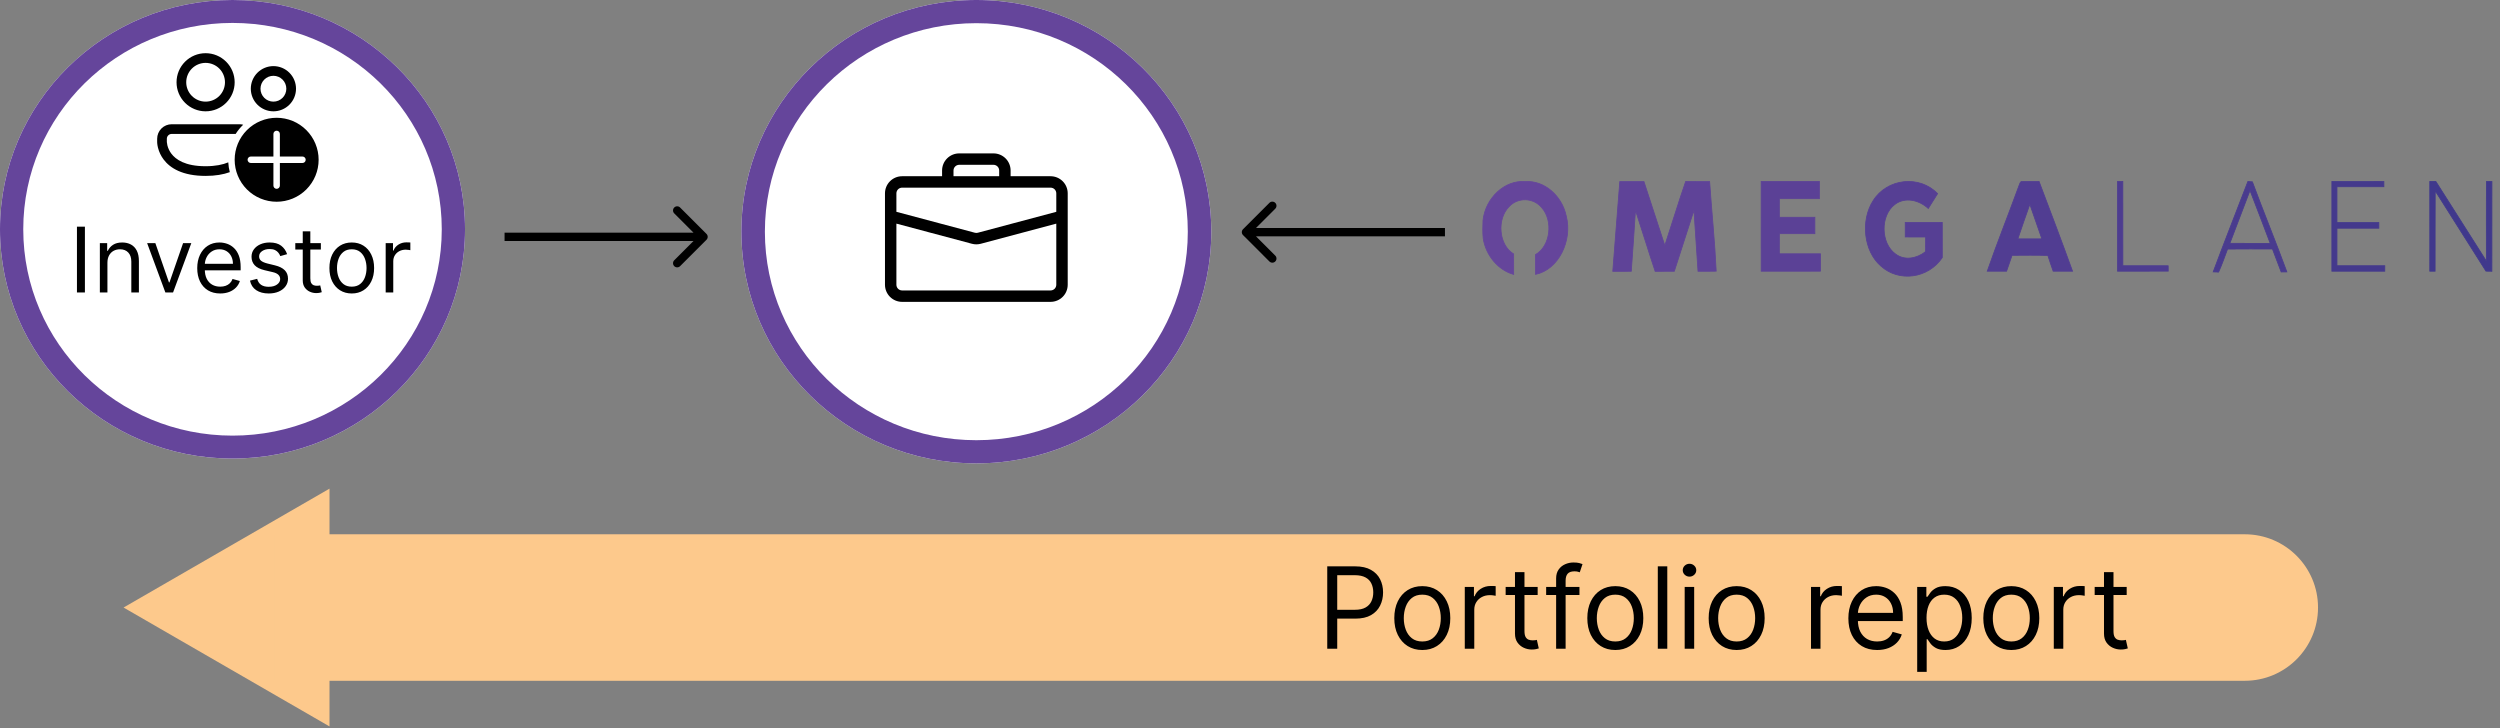 <?xml version="1.0" encoding="UTF-8"?>
<svg xmlns="http://www.w3.org/2000/svg" width="309" height="90" viewBox="0 0 309 90" fill="none">
  <rect x="0" y="0" width="309" height="90" fill="#808080" stroke="none"/>
  <path d="M87.322 29.635C87.522 29.435 87.522 29.11 87.322 28.91L84.061 25.649C83.86 25.449 83.536 25.449 83.336 25.649C83.136 25.85 83.136 26.174 83.336 26.374L86.234 29.273L83.336 32.171C83.136 32.371 83.136 32.696 83.336 32.896C83.536 33.096 83.86 33.096 84.061 32.896L87.322 29.635ZM62.364 29.785L86.959 29.785L86.959 28.76L62.364 28.76L62.364 29.785Z" fill="black"></path>
  <path d="M153.638 28.332C153.438 28.533 153.438 28.857 153.638 29.057L156.899 32.318C157.099 32.518 157.423 32.518 157.623 32.318C157.823 32.118 157.823 31.794 157.623 31.593L154.725 28.695L157.623 25.796C157.823 25.596 157.823 25.272 157.623 25.072C157.423 24.872 157.099 24.872 156.899 25.072L153.638 28.332ZM178.596 28.182L154 28.182L154 29.207L178.596 29.207L178.596 28.182Z" fill="black"></path>
  <path d="M183.299 27.239C183.603 24.446 186.03 22.215 188.522 22.447C190.826 22.261 193.061 24.174 193.587 26.694C194.391 29.741 192.618 33.346 189.793 33.913C189.786 33.099 189.791 32.285 189.788 31.472C191.636 30.419 191.994 27.322 190.576 25.681C189.544 24.417 187.613 24.35 186.517 25.543C184.989 27.09 185.239 30.29 187.087 31.392C187.098 32.234 187.095 33.075 187.09 33.918C185.218 33.401 183.66 31.617 183.321 29.467C183.25 28.727 183.27 27.979 183.299 27.239Z" fill="#65459B" stroke="#65459B" stroke-width="0.099"></path>
  <path d="M200.205 22.445C201.2 22.439 202.195 22.443 203.192 22.443C204.065 25.07 204.89 27.716 205.771 30.339C206.641 27.709 207.442 25.046 208.347 22.43C209.336 22.46 210.323 22.432 211.31 22.447C211.563 26.138 211.954 29.818 212.122 33.515C211.372 33.543 210.624 33.526 209.874 33.526C209.71 31.015 209.537 28.506 209.372 25.996C208.547 28.5 207.774 31.026 206.945 33.53C206.156 33.53 205.365 33.526 204.576 33.534C203.74 31.033 202.972 28.502 202.145 25.998C201.972 28.509 201.824 31.022 201.628 33.532C200.865 33.53 200.102 33.526 199.339 33.534C199.619 29.837 199.924 26.142 200.205 22.445Z" fill="#5F4398" stroke="#5F4398" stroke-width="0.099"></path>
  <path d="M217.68 22.433C220.077 22.429 222.476 22.429 224.873 22.433C224.875 23.14 224.876 23.847 224.873 24.554C223.224 24.558 221.576 24.554 219.927 24.558C219.927 25.323 219.927 26.089 219.929 26.855C221.391 26.859 222.853 26.855 224.317 26.857C224.319 27.533 224.319 28.206 224.317 28.882C222.853 28.884 221.391 28.88 219.929 28.884C219.925 29.711 219.927 30.539 219.927 31.366C221.62 31.369 223.313 31.366 225.005 31.369C225.005 32.084 225.007 32.8 225.004 33.516C222.563 33.52 220.123 33.516 217.682 33.518C217.677 29.823 217.682 26.128 217.68 22.433Z" fill="#5B4196" stroke="#5B4196" stroke-width="0.099"></path>
  <path d="M231.512 24.814C233.265 22.018 237.278 21.624 239.484 23.938C239.11 24.553 238.719 25.157 238.337 25.766C237.198 24.721 235.461 24.293 234.187 25.278C232.383 26.65 232.458 30.091 234.286 31.396C235.419 32.254 236.94 31.947 238.005 31.1C238.012 30.498 238.015 29.898 238.009 29.296C237.169 29.285 236.327 29.292 235.486 29.288C235.481 28.69 235.481 28.093 235.486 27.495C237.012 27.493 238.538 27.495 240.063 27.493C240.066 28.942 240.063 30.389 240.066 31.836C238.322 34.423 234.708 34.911 232.471 32.876C230.339 31.026 229.958 27.247 231.512 24.814Z" fill="#563F94" stroke="#563F94" stroke-width="0.099"></path>
  <path d="M249.811 22.443C250.55 22.412 251.29 22.45 252.029 22.43C253.424 26.118 254.823 29.807 256.166 33.519C255.367 33.524 254.57 33.524 253.771 33.517C253.55 32.871 253.316 32.23 253.114 31.576C251.64 31.523 250.164 31.555 248.689 31.56C248.468 32.215 248.244 32.871 248.011 33.521C247.215 33.523 246.419 33.526 245.624 33.519C246.851 29.988 248.241 26.526 249.519 23.017C249.609 22.826 249.646 22.574 249.811 22.443ZM249.405 29.524C250.393 29.524 251.383 29.527 252.372 29.522C251.878 28.099 251.39 26.674 250.887 25.254C250.388 26.676 249.883 28.093 249.405 29.524Z" fill="#513D92" stroke="#513D92" stroke-width="0.099"></path>
  <path d="M261.725 22.43C261.942 22.434 262.163 22.434 262.383 22.432C262.387 25.902 262.382 29.375 262.385 32.845C264.251 32.852 266.119 32.845 267.985 32.849C267.986 33.014 267.99 33.346 267.991 33.511C265.903 33.528 263.815 33.511 261.726 33.519C261.721 29.824 261.725 26.127 261.725 22.43Z" fill="#4D3C90" stroke="#4D3C90" stroke-width="0.099"></path>
  <path d="M277.838 22.43C278.024 22.445 278.209 22.46 278.397 22.476C279.774 26.206 281.287 29.872 282.657 33.605C282.421 33.607 282.186 33.611 281.953 33.616C281.593 32.67 281.234 31.722 280.874 30.776C279.024 30.779 277.175 30.759 275.327 30.785C274.961 31.735 274.64 32.711 274.22 33.631C273.995 33.62 273.771 33.613 273.549 33.605C274.941 29.864 276.412 26.157 277.838 22.43ZM278.101 23.542C277.274 25.722 276.439 27.898 275.611 30.078C277.274 30.091 278.938 30.078 280.601 30.085C279.771 27.904 278.948 25.716 278.101 23.542Z" fill="#493B8E" stroke="#493B8E" stroke-width="0.099"></path>
  <path d="M288.22 22.43C290.362 22.432 292.505 22.427 294.648 22.434C294.648 22.596 294.647 22.916 294.647 23.078C292.714 23.082 290.781 23.073 288.849 23.082C288.848 24.557 288.848 26.03 288.849 27.504C290.573 27.512 292.297 27.506 294.023 27.508C294.021 27.742 294.023 27.976 294.026 28.208C292.3 28.204 290.575 28.204 288.849 28.208C288.846 29.754 288.848 31.299 288.849 32.843C290.82 32.853 292.79 32.843 294.761 32.847C294.758 33.072 294.758 33.296 294.758 33.519C292.578 33.517 290.398 33.521 288.219 33.519C288.214 29.822 288.212 26.127 288.22 22.43Z" fill="#44398C" stroke="#44398C" stroke-width="0.099"></path>
  <path d="M300.32 22.434C300.569 22.436 300.819 22.438 301.072 22.434C303.162 25.705 305.224 29.001 307.317 32.273C307.325 28.992 307.294 25.709 307.332 22.43C307.552 22.434 307.776 22.436 308 22.436C307.997 26.133 308.003 29.829 307.997 33.526C307.752 33.519 307.508 33.513 307.265 33.513C305.168 30.207 303.088 26.887 300.989 23.584C300.967 26.897 300.989 30.207 300.977 33.519C300.757 33.519 300.539 33.521 300.322 33.523C300.315 29.826 300.322 26.129 300.32 22.434Z" fill="#40388C" stroke="#40388C" stroke-width="0.099"></path>
  <ellipse cx="120.676" cy="28.636" rx="29.04" ry="28.636" fill="white"></ellipse>
  <path d="M149.716 28.636C149.716 44.452 136.714 57.273 120.676 57.273C104.638 57.273 91.636 44.452 91.636 28.636C91.636 12.821 104.638 0 120.676 0C136.714 0 149.716 12.821 149.716 28.636ZM94.54 28.636C94.54 42.87 106.242 54.409 120.676 54.409C135.11 54.409 146.812 42.87 146.812 28.636C146.812 14.402 135.11 2.864 120.676 2.864C106.242 2.864 94.54 14.402 94.54 28.636Z" fill="#65459B"></path>
  <g clip-path="url(#clip0_107_7)">
    <path d="M118.559 18.959C117.997 18.959 117.458 19.182 117.061 19.579C116.664 19.976 116.441 20.515 116.441 21.076V21.782H111.5C110.939 21.782 110.4 22.005 110.003 22.402C109.606 22.799 109.383 23.338 109.383 23.899V35.193C109.383 35.754 109.606 36.293 110.003 36.69C110.4 37.087 110.939 37.31 111.5 37.31H129.852C130.413 37.31 130.952 37.087 131.349 36.69C131.746 36.293 131.969 35.754 131.969 35.193V23.899C131.969 23.338 131.746 22.799 131.349 22.402C130.952 22.005 130.413 21.782 129.852 21.782H124.911V21.076C124.911 20.515 124.688 19.976 124.291 19.579C123.894 19.182 123.355 18.959 122.794 18.959H118.559ZM118.559 20.37H122.794C122.981 20.37 123.16 20.445 123.293 20.577C123.425 20.709 123.499 20.889 123.499 21.076V21.782H117.853V21.076C117.853 20.889 117.927 20.709 118.06 20.577C118.192 20.445 118.371 20.37 118.559 20.37V20.37ZM121.221 30.131L130.558 27.642V35.193C130.558 35.38 130.483 35.559 130.351 35.692C130.219 35.824 130.039 35.899 129.852 35.899H111.5C111.313 35.899 111.134 35.824 111.001 35.692C110.869 35.559 110.795 35.38 110.795 35.193V27.64L120.131 30.131C120.488 30.226 120.864 30.226 121.221 30.131V30.131ZM111.5 23.194H129.852C130.039 23.194 130.219 23.268 130.351 23.4C130.483 23.533 130.558 23.712 130.558 23.899V26.181L120.858 28.767C120.739 28.799 120.613 28.799 120.494 28.767L110.795 26.181V23.899C110.795 23.712 110.869 23.533 111.001 23.4C111.134 23.268 111.313 23.194 111.5 23.194V23.194Z" fill="black"></path>
  </g>
  <path d="M15.273 75.091L40.727 89.787L40.727 60.395L15.273 75.091ZM277.455 72.545L38.182 72.545L38.182 77.636L277.455 77.636L277.455 72.545Z" fill="#FDC98C"></path>
  <path d="M277.455 84.144C282.455 84.144 286.508 80.091 286.508 75.091C286.508 70.091 282.455 66.037 277.455 66.037L277.455 84.144ZM277.455 66.037L33.959 66.037L33.959 84.144L277.455 84.144L277.455 66.037Z" fill="#FDC98C"></path>
  <path d="M164.048 80.182L164.048 70L167.488 70C168.287 70 168.94 70.144 169.447 70.433C169.957 70.718 170.335 71.104 170.58 71.591C170.825 72.078 170.948 72.622 170.948 73.222C170.948 73.822 170.825 74.367 170.58 74.857C170.338 75.348 169.964 75.739 169.457 76.031C168.95 76.319 168.3 76.463 167.508 76.463L165.042 76.463L165.042 75.369L167.468 75.369C168.015 75.369 168.454 75.275 168.785 75.086C169.117 74.897 169.357 74.642 169.506 74.32C169.659 73.996 169.735 73.629 169.735 73.222C169.735 72.814 169.659 72.449 169.506 72.128C169.357 71.806 169.115 71.555 168.781 71.372C168.446 71.187 168.002 71.094 167.448 71.094L165.281 71.094L165.281 80.182L164.048 80.182ZM175.795 80.341C175.106 80.341 174.501 80.177 173.981 79.849C173.464 79.521 173.059 79.062 172.768 78.472C172.479 77.882 172.335 77.192 172.335 76.403C172.335 75.608 172.479 74.914 172.768 74.32C173.059 73.727 173.464 73.266 173.981 72.938C174.501 72.61 175.106 72.446 175.795 72.446C176.485 72.446 177.088 72.61 177.605 72.938C178.125 73.266 178.53 73.727 178.818 74.32C179.11 74.914 179.256 75.608 179.256 76.403C179.256 77.192 179.11 77.882 178.818 78.472C178.53 79.062 178.125 79.521 177.605 79.849C177.088 80.177 176.485 80.341 175.795 80.341ZM175.795 79.287C176.319 79.287 176.75 79.153 177.088 78.884C177.426 78.616 177.676 78.263 177.839 77.825C178.001 77.388 178.082 76.914 178.082 76.403C178.082 75.893 178.001 75.417 177.839 74.977C177.676 74.536 177.426 74.18 177.088 73.908C176.75 73.636 176.319 73.5 175.795 73.5C175.272 73.5 174.841 73.636 174.503 73.908C174.165 74.18 173.915 74.536 173.752 74.977C173.59 75.417 173.508 75.893 173.508 76.403C173.508 76.914 173.59 77.388 173.752 77.825C173.915 78.263 174.165 78.616 174.503 78.884C174.841 79.153 175.272 79.287 175.795 79.287ZM181.047 80.182L181.047 72.546L182.18 72.546L182.18 73.699L182.26 73.699C182.399 73.321 182.651 73.014 183.015 72.779C183.38 72.544 183.791 72.426 184.248 72.426C184.335 72.426 184.442 72.428 184.572 72.431C184.701 72.434 184.799 72.439 184.865 72.446L184.865 73.639C184.825 73.629 184.734 73.614 184.591 73.594C184.452 73.571 184.305 73.56 184.149 73.56C183.778 73.56 183.446 73.638 183.155 73.793C182.866 73.946 182.638 74.158 182.469 74.43C182.303 74.698 182.22 75.005 182.22 75.35L182.22 80.182L181.047 80.182ZM190.055 72.546L190.055 73.54L186.098 73.54L186.098 72.546L190.055 72.546ZM187.251 70.716L188.425 70.716L188.425 77.994C188.425 78.326 188.473 78.574 188.569 78.74C188.668 78.903 188.794 79.012 188.947 79.068C189.102 79.121 189.266 79.148 189.439 79.148C189.568 79.148 189.674 79.141 189.757 79.128C189.84 79.111 189.906 79.098 189.956 79.088L190.194 80.142C190.115 80.172 190.004 80.202 189.861 80.232C189.719 80.265 189.538 80.281 189.319 80.281C188.988 80.281 188.663 80.21 188.345 80.067C188.03 79.925 187.768 79.708 187.559 79.416C187.354 79.125 187.251 78.757 187.251 78.313L187.251 70.716ZM195.221 72.546L195.221 73.54L191.104 73.54L191.104 72.546L195.221 72.546ZM192.337 80.182L192.337 71.492C192.337 71.054 192.44 70.689 192.645 70.398C192.851 70.106 193.118 69.887 193.446 69.742C193.774 69.596 194.12 69.523 194.485 69.523C194.773 69.523 195.009 69.546 195.191 69.592C195.373 69.639 195.509 69.682 195.599 69.722L195.26 70.736C195.201 70.716 195.118 70.691 195.012 70.661C194.909 70.632 194.773 70.617 194.604 70.617C194.216 70.617 193.936 70.714 193.764 70.91C193.595 71.105 193.51 71.392 193.51 71.77L193.51 80.182L192.337 80.182ZM199.653 80.341C198.963 80.341 198.359 80.177 197.838 79.849C197.321 79.521 196.917 79.062 196.625 78.472C196.337 77.882 196.193 77.192 196.193 76.403C196.193 75.608 196.337 74.914 196.625 74.32C196.917 73.727 197.321 73.266 197.838 72.938C198.359 72.61 198.963 72.446 199.653 72.446C200.342 72.446 200.945 72.61 201.463 72.938C201.983 73.266 202.387 73.727 202.676 74.32C202.967 74.914 203.113 75.608 203.113 76.403C203.113 77.192 202.967 77.882 202.676 78.472C202.387 79.062 201.983 79.521 201.463 79.849C200.945 80.177 200.342 80.341 199.653 80.341ZM199.653 79.287C200.177 79.287 200.607 79.153 200.945 78.884C201.284 78.616 201.534 78.263 201.696 77.825C201.859 77.388 201.94 76.914 201.94 76.403C201.94 75.893 201.859 75.417 201.696 74.977C201.534 74.536 201.284 74.18 200.945 73.908C200.607 73.636 200.177 73.5 199.653 73.5C199.129 73.5 198.698 73.636 198.36 73.908C198.022 74.18 197.772 74.536 197.61 74.977C197.447 75.417 197.366 75.893 197.366 76.403C197.366 76.914 197.447 77.388 197.61 77.825C197.772 78.263 198.022 78.616 198.36 78.884C198.698 79.153 199.129 79.287 199.653 79.287ZM206.077 70L206.077 80.182L204.904 80.182L204.904 70L206.077 70ZM208.226 80.182L208.226 72.546L209.4 72.546L209.4 80.182L208.226 80.182ZM208.823 71.273C208.594 71.273 208.397 71.195 208.231 71.039C208.069 70.883 207.988 70.696 207.988 70.477C207.988 70.259 208.069 70.071 208.231 69.916C208.397 69.76 208.594 69.682 208.823 69.682C209.052 69.682 209.247 69.76 209.41 69.916C209.575 70.071 209.658 70.259 209.658 70.477C209.658 70.696 209.575 70.883 209.41 71.039C209.247 71.195 209.052 71.273 208.823 71.273ZM214.651 80.341C213.962 80.341 213.357 80.177 212.836 79.849C212.319 79.521 211.915 79.062 211.623 78.472C211.335 77.882 211.191 77.192 211.191 76.403C211.191 75.608 211.335 74.914 211.623 74.32C211.915 73.727 212.319 73.266 212.836 72.938C213.357 72.61 213.962 72.446 214.651 72.446C215.34 72.446 215.944 72.61 216.461 72.938C216.981 73.266 217.385 73.727 217.674 74.32C217.965 74.914 218.111 75.608 218.111 76.403C218.111 77.192 217.965 77.882 217.674 78.472C217.385 79.062 216.981 79.521 216.461 79.849C215.944 80.177 215.34 80.341 214.651 80.341ZM214.651 79.287C215.175 79.287 215.605 79.153 215.944 78.884C216.282 78.616 216.532 78.263 216.694 77.825C216.857 77.388 216.938 76.914 216.938 76.403C216.938 75.893 216.857 75.417 216.694 74.977C216.532 74.536 216.282 74.18 215.944 73.908C215.605 73.636 215.175 73.5 214.651 73.5C214.127 73.5 213.696 73.636 213.358 73.908C213.02 74.18 212.77 74.536 212.608 74.977C212.445 75.417 212.364 75.893 212.364 76.403C212.364 76.914 212.445 77.388 212.608 77.825C212.77 78.263 213.02 78.616 213.358 78.884C213.696 79.153 214.127 79.287 214.651 79.287ZM223.84 80.182L223.84 72.546L224.973 72.546L224.973 73.699L225.053 73.699C225.192 73.321 225.444 73.014 225.808 72.779C226.173 72.544 226.584 72.426 227.041 72.426C227.128 72.426 227.235 72.428 227.364 72.431C227.494 72.434 227.592 72.439 227.658 72.446L227.658 73.639C227.618 73.629 227.527 73.614 227.384 73.594C227.245 73.571 227.098 73.56 226.942 73.56C226.571 73.56 226.239 73.638 225.948 73.793C225.659 73.946 225.431 74.158 225.262 74.43C225.096 74.698 225.013 75.005 225.013 75.35L225.013 80.182L223.84 80.182ZM232.018 80.341C231.282 80.341 230.647 80.179 230.114 79.854C229.583 79.526 229.174 79.068 228.886 78.482C228.601 77.892 228.458 77.206 228.458 76.423C228.458 75.641 228.601 74.952 228.886 74.355C229.174 73.755 229.575 73.288 230.089 72.953C230.606 72.615 231.209 72.446 231.899 72.446C232.296 72.446 232.689 72.512 233.077 72.645C233.465 72.778 233.818 72.993 234.136 73.291C234.454 73.586 234.708 73.977 234.896 74.465C235.085 74.952 235.18 75.552 235.18 76.264L235.18 76.761L229.293 76.761L229.293 75.747L233.987 75.747C233.987 75.316 233.9 74.932 233.728 74.594C233.559 74.256 233.317 73.989 233.002 73.793C232.691 73.598 232.323 73.5 231.899 73.5C231.431 73.5 231.027 73.616 230.686 73.848C230.347 74.077 230.087 74.375 229.905 74.743C229.723 75.111 229.632 75.505 229.632 75.926L229.632 76.602C229.632 77.179 229.731 77.668 229.93 78.069C230.132 78.467 230.412 78.77 230.77 78.979C231.128 79.184 231.544 79.287 232.018 79.287C232.326 79.287 232.605 79.244 232.853 79.158C233.105 79.068 233.322 78.936 233.504 78.76C233.687 78.581 233.828 78.359 233.927 78.094L235.061 78.412C234.941 78.796 234.741 79.135 234.459 79.426C234.177 79.715 233.829 79.94 233.415 80.102C233.001 80.261 232.535 80.341 232.018 80.341ZM236.965 83.046L236.965 72.546L238.098 72.546L238.098 73.759L238.237 73.759C238.324 73.626 238.443 73.457 238.595 73.251C238.751 73.043 238.973 72.857 239.262 72.695C239.553 72.529 239.948 72.446 240.445 72.446C241.088 72.446 241.655 72.607 242.145 72.928C242.636 73.25 243.018 73.706 243.293 74.296C243.569 74.885 243.706 75.582 243.706 76.384C243.706 77.192 243.569 77.893 243.293 78.487C243.018 79.076 242.637 79.534 242.15 79.859C241.663 80.18 241.101 80.341 240.465 80.341C239.974 80.341 239.581 80.26 239.286 80.097C238.991 79.932 238.764 79.744 238.605 79.536C238.446 79.323 238.324 79.148 238.237 79.009L238.138 79.009L238.138 83.046L236.965 83.046ZM238.118 76.364C238.118 76.94 238.203 77.449 238.372 77.89C238.541 78.328 238.788 78.671 239.112 78.919C239.437 79.164 239.835 79.287 240.306 79.287C240.796 79.287 241.205 79.158 241.534 78.899C241.865 78.637 242.114 78.286 242.279 77.845C242.448 77.401 242.533 76.907 242.533 76.364C242.533 75.827 242.45 75.343 242.284 74.912C242.122 74.478 241.875 74.135 241.543 73.883C241.215 73.628 240.803 73.5 240.306 73.5C239.828 73.5 239.427 73.621 239.102 73.863C238.778 74.102 238.532 74.436 238.367 74.867C238.201 75.295 238.118 75.794 238.118 76.364ZM248.598 80.341C247.909 80.341 247.304 80.177 246.784 79.849C246.266 79.521 245.862 79.062 245.57 78.472C245.282 77.882 245.138 77.192 245.138 76.403C245.138 75.608 245.282 74.914 245.57 74.32C245.862 73.727 246.266 73.266 246.784 72.938C247.304 72.61 247.909 72.446 248.598 72.446C249.288 72.446 249.891 72.61 250.408 72.938C250.928 73.266 251.333 73.727 251.621 74.32C251.913 74.914 252.058 75.608 252.058 76.403C252.058 77.192 251.913 77.882 251.621 78.472C251.333 79.062 250.928 79.521 250.408 79.849C249.891 80.177 249.288 80.341 248.598 80.341ZM248.598 79.287C249.122 79.287 249.553 79.153 249.891 78.884C250.229 78.616 250.479 78.263 250.641 77.825C250.804 77.388 250.885 76.914 250.885 76.403C250.885 75.893 250.804 75.418 250.641 74.977C250.479 74.536 250.229 74.18 249.891 73.908C249.553 73.636 249.122 73.5 248.598 73.5C248.074 73.5 247.644 73.636 247.306 73.908C246.967 74.18 246.717 74.536 246.555 74.977C246.392 75.418 246.311 75.893 246.311 76.403C246.311 76.914 246.392 77.388 246.555 77.825C246.717 78.263 246.967 78.616 247.306 78.884C247.644 79.153 248.074 79.287 248.598 79.287ZM253.849 80.182L253.849 72.546L254.983 72.546L254.983 73.699L255.062 73.699C255.202 73.321 255.454 73.014 255.818 72.779C256.183 72.544 256.594 72.426 257.051 72.426C257.137 72.426 257.245 72.428 257.374 72.431C257.504 72.434 257.601 72.439 257.668 72.446L257.668 73.639C257.628 73.629 257.537 73.614 257.394 73.594C257.255 73.571 257.107 73.56 256.952 73.56C256.58 73.56 256.249 73.638 255.957 73.793C255.669 73.946 255.44 74.158 255.271 74.43C255.106 74.698 255.023 75.005 255.023 75.35L255.023 80.182L253.849 80.182ZM262.858 72.546L262.858 73.54L258.901 73.54L258.901 72.546L262.858 72.546ZM260.054 70.716L261.227 70.716L261.227 77.994C261.227 78.326 261.275 78.574 261.371 78.74C261.471 78.903 261.597 79.012 261.749 79.068C261.905 79.121 262.069 79.148 262.241 79.148C262.371 79.148 262.477 79.141 262.56 79.128C262.642 79.111 262.709 79.098 262.758 79.088L262.997 80.142C262.918 80.172 262.807 80.202 262.664 80.232C262.522 80.265 262.341 80.281 262.122 80.281C261.791 80.281 261.466 80.21 261.148 80.067C260.833 79.925 260.571 79.708 260.362 79.416C260.157 79.125 260.054 78.757 260.054 78.313L260.054 70.716Z" fill="black"></path>
  <ellipse cx="28.738" cy="28.339" rx="28.738" ry="28.339" fill="white"></ellipse>
  <path d="M57.476 28.339C57.476 43.99 44.609 56.678 28.738 56.678C12.866 56.678 0 43.99 0 28.339C0 12.688 12.866 0 28.738 0C44.609 0 57.476 12.688 57.476 28.339ZM2.874 28.339C2.874 42.425 14.454 53.844 28.738 53.844C43.022 53.844 54.602 42.425 54.602 28.339C54.602 14.253 43.022 2.834 28.738 2.834C14.454 2.834 2.874 14.253 2.874 28.339Z" fill="#65459B"></path>
  <path d="M10.495 28.018V36.146H9.511V28.018H10.495ZM13.278 32.479V36.146H12.342V30.05H13.247V31.002H13.326C13.469 30.693 13.686 30.444 13.977 30.256C14.268 30.066 14.644 29.971 15.104 29.971C15.517 29.971 15.878 30.055 16.187 30.224C16.497 30.391 16.738 30.645 16.91 30.986C17.082 31.325 17.168 31.754 17.168 32.272V36.146H16.231V32.336C16.231 31.857 16.107 31.484 15.858 31.217C15.609 30.947 15.268 30.812 14.834 30.812C14.535 30.812 14.268 30.877 14.032 31.006C13.8 31.136 13.616 31.325 13.481 31.574C13.346 31.823 13.278 32.124 13.278 32.479ZM23.646 30.05L21.391 36.146H20.439L18.185 30.05H19.201L20.883 34.907H20.947L22.63 30.05H23.646ZM27.219 36.273C26.632 36.273 26.125 36.143 25.699 35.884C25.276 35.622 24.949 35.257 24.719 34.788C24.492 34.318 24.378 33.77 24.378 33.145C24.378 32.521 24.492 31.971 24.719 31.494C24.949 31.015 25.269 30.642 25.68 30.375C26.092 30.105 26.574 29.971 27.124 29.971C27.442 29.971 27.755 30.023 28.065 30.129C28.374 30.235 28.656 30.407 28.91 30.645C29.164 30.881 29.366 31.193 29.517 31.582C29.668 31.971 29.744 32.45 29.744 33.018V33.415H25.044V32.606H28.791C28.791 32.262 28.722 31.955 28.585 31.685C28.45 31.415 28.256 31.202 28.005 31.046C27.756 30.89 27.463 30.812 27.124 30.812C26.751 30.812 26.428 30.904 26.156 31.09C25.886 31.272 25.678 31.51 25.533 31.804C25.387 32.098 25.314 32.413 25.314 32.748V33.288C25.314 33.749 25.394 34.139 25.552 34.459C25.714 34.777 25.938 35.019 26.223 35.185C26.509 35.349 26.841 35.431 27.219 35.431C27.465 35.431 27.688 35.397 27.886 35.328C28.087 35.257 28.261 35.151 28.406 35.011C28.552 34.868 28.664 34.691 28.743 34.479L29.648 34.733C29.553 35.04 29.393 35.31 29.168 35.542C28.943 35.773 28.665 35.953 28.335 36.082C28.004 36.209 27.632 36.273 27.219 36.273ZM35.486 31.415L34.645 31.653C34.592 31.513 34.514 31.377 34.411 31.244C34.31 31.11 34.172 30.998 33.998 30.911C33.823 30.824 33.6 30.78 33.327 30.78C32.954 30.78 32.643 30.866 32.395 31.038C32.148 31.207 32.026 31.423 32.026 31.685C32.026 31.918 32.11 32.102 32.279 32.237C32.449 32.371 32.713 32.484 33.073 32.574L33.978 32.796C34.523 32.928 34.929 33.131 35.197 33.403C35.464 33.673 35.597 34.021 35.597 34.447C35.597 34.796 35.497 35.109 35.296 35.384C35.097 35.659 34.819 35.876 34.462 36.035C34.105 36.193 33.69 36.273 33.216 36.273C32.594 36.273 32.08 36.138 31.672 35.868C31.265 35.598 31.007 35.204 30.898 34.685L31.787 34.463C31.872 34.791 32.032 35.037 32.268 35.201C32.506 35.365 32.817 35.447 33.2 35.447C33.637 35.447 33.983 35.355 34.24 35.169C34.499 34.982 34.629 34.757 34.629 34.495C34.629 34.283 34.555 34.106 34.407 33.963C34.258 33.817 34.031 33.709 33.724 33.638L32.708 33.399C32.15 33.267 31.74 33.062 31.478 32.784C31.218 32.504 31.089 32.153 31.089 31.733C31.089 31.389 31.185 31.084 31.379 30.82C31.574 30.555 31.84 30.348 32.176 30.197C32.515 30.046 32.899 29.971 33.327 29.971C33.931 29.971 34.404 30.103 34.748 30.367C35.095 30.632 35.341 30.981 35.486 31.415ZM39.658 30.05V30.844H36.499V30.05H39.658ZM37.42 28.589H38.356V34.4C38.356 34.664 38.395 34.862 38.472 34.995C38.551 35.124 38.651 35.212 38.773 35.257C38.898 35.299 39.029 35.32 39.166 35.32C39.269 35.32 39.354 35.315 39.42 35.304C39.486 35.291 39.539 35.281 39.579 35.273L39.769 36.114C39.706 36.138 39.617 36.162 39.504 36.185C39.39 36.212 39.245 36.225 39.071 36.225C38.806 36.225 38.547 36.168 38.293 36.054C38.042 35.941 37.833 35.767 37.666 35.535C37.502 35.302 37.42 35.008 37.42 34.654V28.589ZM43.478 36.273C42.928 36.273 42.445 36.142 42.03 35.88C41.617 35.618 41.294 35.252 41.061 34.781C40.831 34.31 40.716 33.759 40.716 33.13C40.716 32.495 40.831 31.94 41.061 31.467C41.294 30.993 41.617 30.625 42.03 30.363C42.445 30.101 42.928 29.971 43.478 29.971C44.029 29.971 44.51 30.101 44.923 30.363C45.338 30.625 45.661 30.993 45.891 31.467C46.124 31.94 46.24 32.495 46.24 33.13C46.24 33.759 46.124 34.31 45.891 34.781C45.661 35.252 45.338 35.618 44.923 35.88C44.51 36.142 44.029 36.273 43.478 36.273ZM43.478 35.431C43.896 35.431 44.24 35.324 44.51 35.11C44.78 34.896 44.98 34.614 45.109 34.265C45.239 33.915 45.304 33.537 45.304 33.13C45.304 32.722 45.239 32.342 45.109 31.991C44.98 31.639 44.78 31.354 44.51 31.137C44.24 30.92 43.896 30.812 43.478 30.812C43.06 30.812 42.716 30.92 42.446 31.137C42.176 31.354 41.977 31.639 41.847 31.991C41.717 32.342 41.653 32.722 41.653 33.13C41.653 33.537 41.717 33.915 41.847 34.265C41.977 34.614 42.176 34.896 42.446 35.11C42.716 35.324 43.06 35.431 43.478 35.431ZM47.67 36.146V30.05H48.575V30.971H48.638C48.75 30.669 48.951 30.424 49.242 30.236C49.533 30.049 49.861 29.955 50.226 29.955C50.295 29.955 50.381 29.956 50.484 29.959C50.587 29.961 50.665 29.965 50.718 29.971V30.923C50.686 30.915 50.614 30.903 50.5 30.887C50.389 30.869 50.271 30.859 50.147 30.859C49.85 30.859 49.586 30.922 49.353 31.046C49.123 31.168 48.94 31.337 48.805 31.554C48.673 31.768 48.607 32.013 48.607 32.288V36.146H47.67Z" fill="black"></path>
  <path d="M25.412 6.575C24.459 6.575 23.545 6.953 22.872 7.627C22.198 8.301 21.82 9.214 21.82 10.167C21.82 11.12 22.198 12.034 22.872 12.707C23.545 13.381 24.459 13.759 25.412 13.759C26.365 13.759 27.278 13.381 27.952 12.707C28.626 12.034 29.004 11.12 29.004 10.167C29.004 9.214 28.626 8.301 27.952 7.627C27.278 6.953 26.365 6.575 25.412 6.575ZM23.017 10.167C23.017 9.853 23.079 9.541 23.199 9.251C23.32 8.96 23.496 8.696 23.718 8.474C23.941 8.251 24.205 8.075 24.495 7.955C24.786 7.834 25.097 7.772 25.412 7.772C25.726 7.772 26.038 7.834 26.328 7.955C26.619 8.075 26.883 8.251 27.105 8.474C27.328 8.696 27.504 8.96 27.624 9.251C27.745 9.541 27.807 9.853 27.807 10.167C27.807 10.802 27.554 11.412 27.105 11.861C26.656 12.31 26.047 12.562 25.412 12.562C24.777 12.562 24.168 12.31 23.718 11.861C23.269 11.412 23.017 10.802 23.017 10.167V10.167ZM33.794 8.171C33.427 8.171 33.063 8.244 32.725 8.384C32.386 8.525 32.078 8.73 31.818 8.99C31.559 9.249 31.353 9.557 31.212 9.896C31.072 10.235 31 10.599 31 10.966C31 11.332 31.072 11.696 31.212 12.035C31.353 12.374 31.559 12.682 31.818 12.941C32.078 13.2 32.386 13.406 32.725 13.547C33.063 13.687 33.427 13.759 33.794 13.759C34.535 13.759 35.245 13.465 35.769 12.941C36.293 12.417 36.588 11.707 36.588 10.966C36.588 10.225 36.293 9.514 35.769 8.99C35.245 8.466 34.535 8.171 33.794 8.171ZM32.197 10.966C32.197 10.542 32.365 10.136 32.665 9.837C32.964 9.537 33.37 9.369 33.794 9.369C34.217 9.369 34.623 9.537 34.923 9.837C35.222 10.136 35.39 10.542 35.39 10.966C35.39 11.389 35.222 11.795 34.923 12.094C34.623 12.394 34.217 12.562 33.794 12.562C33.37 12.562 32.964 12.394 32.665 12.094C32.365 11.795 32.197 11.389 32.197 10.966ZM21.221 15.356C20.745 15.356 20.288 15.545 19.951 15.882C19.614 16.219 19.425 16.676 19.425 17.152V17.576C19.426 17.641 19.43 17.705 19.438 17.769C19.452 17.891 19.477 18.059 19.526 18.258C19.659 18.782 19.894 19.274 20.218 19.707C21.028 20.787 22.572 21.742 25.412 21.742C26.634 21.742 27.617 21.565 28.403 21.278C28.299 20.881 28.236 20.475 28.215 20.066C27.547 20.349 26.642 20.545 25.412 20.545C22.864 20.545 21.713 19.704 21.176 18.988C20.948 18.684 20.782 18.337 20.689 17.967C20.656 17.834 20.634 17.698 20.623 17.562L20.622 17.547V17.152C20.622 16.993 20.685 16.841 20.798 16.729C20.91 16.616 21.062 16.553 21.221 16.553H29.128C29.391 16.137 29.704 15.755 30.06 15.415C29.911 15.376 29.757 15.356 29.603 15.356H21.221ZM39.382 19.747C39.382 21.123 38.835 22.442 37.862 23.416C36.889 24.389 35.569 24.935 34.193 24.935C32.817 24.935 31.497 24.389 30.524 23.416C29.551 22.442 29.004 21.123 29.004 19.747C29.004 18.37 29.551 17.051 30.524 16.078C31.497 15.104 32.817 14.558 34.193 14.558C35.569 14.558 36.889 15.104 37.862 16.078C38.835 17.051 39.382 18.37 39.382 19.747V19.747ZM34.592 16.553C34.592 16.448 34.55 16.346 34.475 16.271C34.4 16.196 34.299 16.154 34.193 16.154C34.087 16.154 33.986 16.196 33.911 16.271C33.836 16.346 33.794 16.448 33.794 16.553V19.347H31C30.894 19.347 30.792 19.389 30.718 19.464C30.643 19.539 30.601 19.641 30.601 19.747C30.601 19.852 30.643 19.954 30.718 20.029C30.792 20.104 30.894 20.146 31 20.146H33.794V22.94C33.794 23.046 33.836 23.147 33.911 23.222C33.986 23.297 34.087 23.339 34.193 23.339C34.299 23.339 34.4 23.297 34.475 23.222C34.55 23.147 34.592 23.046 34.592 22.94V20.146H37.386C37.492 20.146 37.593 20.104 37.668 20.029C37.743 19.954 37.785 19.852 37.785 19.747C37.785 19.641 37.743 19.539 37.668 19.464C37.593 19.389 37.492 19.347 37.386 19.347H34.592V16.553Z" fill="black"></path>
  <defs>
    <clipPath id="clip0_107_7">
      <rect width="22.586" height="22.586" fill="white" transform="translate(109.383 17.547)"></rect>
    </clipPath>
  </defs>
</svg>
